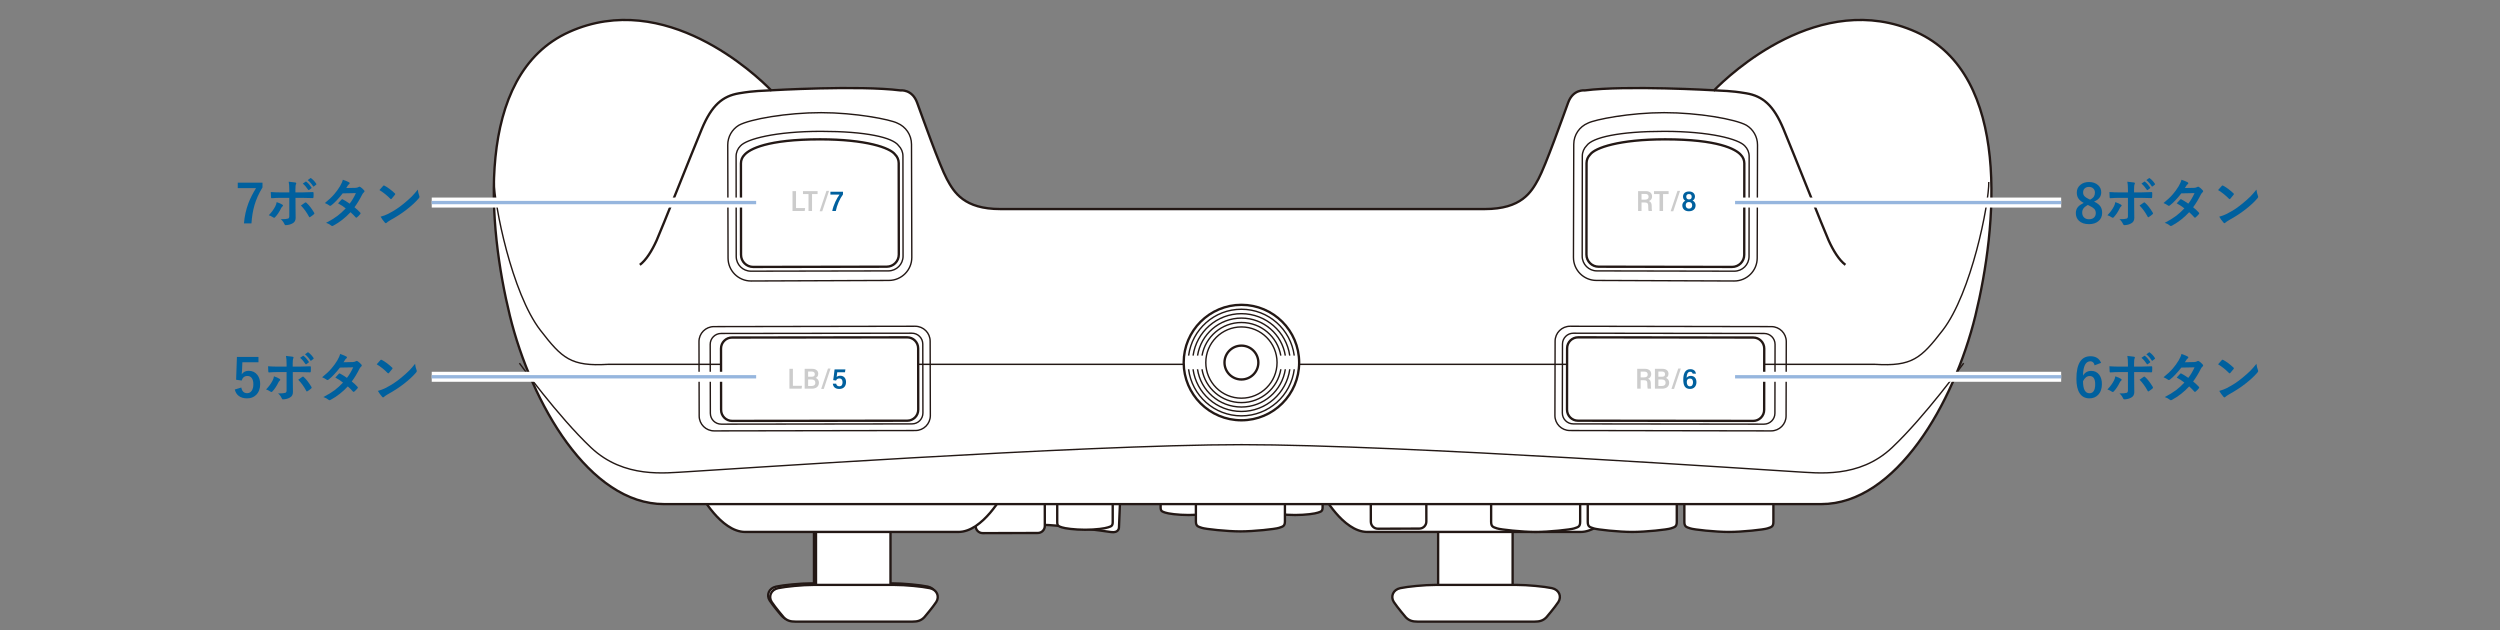 <?xml version="1.0" encoding="utf-8"?>
<!-- Generator: Adobe Illustrator 28.0.0, SVG Export Plug-In . SVG Version: 6.00 Build 0)  -->
<svg version="1.1" xmlns="http://www.w3.org/2000/svg" xmlns:xlink="http://www.w3.org/1999/xlink" x="0px" y="0px"
	 viewBox="0 0 750 189" enable-background="new 0 0 750 189" xml:space="preserve">
<rect x="0" y="0" width="750" height="189" fill="#808080" stroke="none"/>
<g id="レイヤー_2">
	<g>
		<g>
			<rect x="244.189" y="156.317" fill="#FFFFFF" stroke="#231815" stroke-width="0.709" width="22.348" height="21.242"/>
			<path fill="#FFFFFF" stroke="#231815" stroke-width="0.709" d="M238.08,186.027c-1.597,0-2.609-0.302-3.582-1.295
				c0,0-2.553-2.987-3.594-4.589c-1.041-1.602-0.283-3.689,1.934-4.161c2.217-0.472,7.238-0.974,10.614-0.974h12.126h0.006h12.126
				c3.376,0,8.397,0.502,10.614,0.974s2.975,2.559,1.934,4.161c-1.041,1.602-3.594,4.589-3.594,4.589
				c-0.973,0.992-1.985,1.295-3.582,1.295H238.08z"/>
		</g>
		<path fill="#FFFFFF" stroke="#231815" stroke-width="0.709" d="M336.076,148.894l-0.384,9.311c0,0,0.062,1.776-2.411,1.41
			c-2.473-0.366-14.559-2.043-21.108-2.207v-7.531"/>
		<path fill="#FFFFFF" stroke="#231815" stroke-width="0.709" d="M292.679,146.046c-0.002-1.167,0.943-2.115,2.11-2.117l16.52-0.04
			c1.167-0.001,2.115,0.943,2.117,2.11l0.017,11.78c0.002,1.167-0.943,2.115-2.11,2.117l-16.52,0.04
			c-1.167,0.001-2.115-0.943-2.117-2.11L292.679,146.046z"/>
		<path fill="#FFFFFF" stroke="#231815" stroke-width="0.709" d="M364.839,143.409v8.841c0,1.211-0.586,1.248-1.422,1.543
			c-0.836,0.295-3.598,0.713-6.878,0.713h0.089c-3.28,0-6.181-0.418-7.016-0.713c-0.836-0.295-1.422-0.332-1.422-1.543v-8.841"/>
		<path fill="#FFFFFF" stroke="#231815" stroke-width="0.709" d="M396.781,143.409v8.841c0,1.211-0.586,1.248-1.422,1.543
			c-0.836,0.295-3.598,0.713-6.878,0.713h0.089c-3.28,0-6.181-0.418-7.016-0.713c-0.836-0.295-1.422-0.332-1.422-1.543v-8.841"/>
		<path fill="#FFFFFF" stroke="#231815" stroke-width="0.709" d="M385.476,149.731v6.692c0,1.514-0.733,1.56-1.778,1.929
			c-1.045,0.369-7.532,1.07-11.632,1.07h0.111c-4.1,0-10.588-0.7-11.632-1.07s-1.778-0.415-1.778-1.929v-6.692"/>
		<g>
			<g>
				<rect x="431.439" y="156.779" fill="#FFFFFF" stroke="#231815" stroke-width="0.709" width="22.348" height="21.242"/>
				<path fill="#FFFFFF" stroke="#231815" stroke-width="0.709" d="M425.329,186.49c-1.597,0-2.609-0.302-3.582-1.295
					c0,0-2.553-2.987-3.594-4.589c-1.041-1.602-0.283-3.689,1.934-4.161c2.217-0.472,7.238-0.974,10.614-0.974h12.126h0.006h12.126
					c3.376,0,8.397,0.502,10.614,0.974c2.217,0.472,2.975,2.559,1.934,4.161c-1.041,1.602-3.594,4.589-3.594,4.589
					c-0.973,0.992-1.985,1.295-3.582,1.295H425.329z"/>
			</g>
			<path fill="#FFFFFF" stroke="#231815" stroke-width="0.709" stroke-miterlimit="10" d="M487.679,148.075
				c0,0-6.142,11.51-13.508,11.51H410.2c-7.366,0-13.508-11.51-13.508-11.51"/>
		</g>
		<path fill="#FFFFFF" stroke="#231815" stroke-width="0.709" d="M411.233,144.726c-0.002-1.167,0.943-2.115,2.11-2.117
			l12.427-0.04c1.167-0.001,2.115,0.943,2.117,2.11l0.017,11.78c0.002,1.167-0.943,2.115-2.11,2.117l-12.427,0.04
			c-1.167,0.001-2.115-0.943-2.117-2.11L411.233,144.726z"/>
		<path fill="#FFFFFF" stroke="#231815" stroke-width="0.709" d="M532.017,149.895v6.692c0,1.514-0.733,1.56-1.778,1.929
			c-1.045,0.369-7.532,1.07-11.632,1.07h0.111c-4.1,0-10.588-0.7-11.632-1.07c-1.045-0.369-1.778-0.415-1.778-1.929v-6.692"/>
		<path fill="#FFFFFF" stroke="#231815" stroke-width="0.709" d="M503.033,149.895v6.692c0,1.514-0.733,1.56-1.778,1.929
			c-1.045,0.369-7.532,1.07-11.632,1.07h0.111c-4.1,0-10.588-0.7-11.632-1.07s-1.778-0.415-1.778-1.929v-6.692"/>
		<path fill="#FFFFFF" stroke="#231815" stroke-width="0.709" d="M474.048,149.895v6.692c0,1.514-0.733,1.56-1.778,1.929
			c-1.045,0.369-7.532,1.07-11.632,1.07h0.111c-4.1,0-10.588-0.7-11.632-1.07c-1.045-0.369-1.778-0.415-1.778-1.929v-6.692"/>
		<path fill="#FFFFFF" stroke="#231815" stroke-width="0.709" d="M333.814,147.83v8.841c0,1.211-0.586,1.248-1.422,1.543
			c-0.836,0.295-3.598,0.713-6.878,0.713h0.089c-3.28,0-6.181-0.418-7.016-0.713c-0.836-0.295-1.422-0.332-1.422-1.543v-8.841"/>
		<g>
			<g>
				<rect x="244.8" y="156.779" fill="#FFFFFF" stroke="#231815" stroke-width="0.709" width="22.348" height="21.242"/>
				<path fill="#FFFFFF" stroke="#231815" stroke-width="0.709" d="M238.691,186.49c-1.597,0-2.609-0.302-3.582-1.295
					c0,0-2.553-2.987-3.594-4.589c-1.041-1.602-0.283-3.689,1.934-4.161c2.217-0.472,7.238-0.974,10.614-0.974h12.126h0.007h12.126
					c3.376,0,8.397,0.502,10.614,0.974c2.217,0.472,2.975,2.559,1.934,4.161c-1.041,1.602-3.594,4.589-3.594,4.589
					c-0.973,0.992-1.985,1.295-3.582,1.295H238.691z"/>
			</g>
			<path fill="#FFFFFF" stroke="#231815" stroke-width="0.709" stroke-miterlimit="10" d="M301.04,148.075
				c0,0-6.142,11.51-13.508,11.51h-63.97c-7.366,0-13.508-11.51-13.508-11.51"/>
		</g>
		<path fill="#FFFFFF" stroke="#231815" stroke-width="0.709" stroke-miterlimit="10" d="M546.356,151.232
			c22.423,0,39.809-30.177,46.263-56.534c6.454-26.357,10.994-72.194-17.821-85.12s-56.022,12.854-60.565,17.512
			c0,0-26.277-1.543-38.789,0.032c0,0-3.496-0.456-5.001,3.667s-6.753,18.899-8.918,22.917s-5.146,9.013-16.083,9.013H300.135
			c-10.937,0-13.917-4.995-16.083-9.013s-7.413-18.794-8.918-22.917s-5.001-3.667-5.001-3.667
			c-12.513-1.576-38.79-0.032-38.79-0.032c-4.544-4.657-31.75-30.437-60.565-17.512s-24.276,58.762-17.821,85.12
			c6.454,26.357,23.84,56.534,46.263,56.534H546.356z"/>
		<path fill="none" stroke="#231815" stroke-width="0.425" d="M148.291,54.592c-0.089,6.542,5.235,33.348,13.824,44.482
			c6.53,8.465,9.149,10.896,20.326,10.228h182.88"/>
		<path fill="none" stroke="#231815" stroke-width="0.425" d="M596.637,54.592c0.089,6.542-5.235,33.348-13.824,44.482
			c-6.53,8.465-9.149,10.896-20.326,10.228h-182.88"/>
		<path fill="none" stroke="#231815" stroke-width="0.709" stroke-miterlimit="10" d="M231.344,27.09
			c-2.584,0.199-4.638,0.056-9.619,0.896c-4.981,0.84-8.214,3.58-11.187,10.708s-12.125,30.268-13.554,33.429
			s-3.154,5.906-5.029,7.327"/>
		<path fill="#FFFFFF" stroke="#231815" stroke-width="0.709" d="M216.303,104.57c-0.003-1.824,1.473-3.305,3.297-3.308
			l52.54-0.063c1.824-0.002,3.305,1.473,3.307,3.297l0.026,18.407c0.003,1.824-1.473,3.305-3.297,3.308l-52.54,0.063
			c-1.824,0.002-3.305-1.473-3.307-3.297L216.303,104.57z"/>
		<path fill="none" stroke="#231815" stroke-width="0.709" d="M268.543,46.37c0.66,0.658,1.069,1.567,1.07,2.572l0.029,27.422
			c0.004,2.011-1.624,3.644-3.635,3.647l-40.054,0.069c-2.011,0.002-3.644-1.624-3.646-3.635l-0.029-27.422
			c-0.002-1.005,0.404-1.916,1.062-2.576c1.523-1.72,6.84-4.646,22.69-4.646C259.764,41.801,267.078,44.328,268.543,46.37z"/>
		<path fill="none" stroke="#231815" stroke-width="0.425" d="M269.583,43.696c0.8,0.798,1.296,1.9,1.298,3.12l0.035,30.029
			c0.005,2.438-1.97,4.419-4.408,4.423l-41.221,0.084c-2.438,0.003-4.419-1.97-4.422-4.408l-0.035-30.029
			c-0.002-1.219,0.49-2.324,1.288-3.124c1.847-2.085,10.524-4.385,24.239-4.385C259.789,39.405,267.807,41.22,269.583,43.696z"/>
		<path fill="none" stroke="#231815" stroke-width="0.425" d="M209.695,102.476c-0.003-2.476,2-4.487,4.476-4.492l60.382-0.107
			c2.476-0.005,4.488,1.998,4.492,4.476l0.058,22.311c0.004,2.478-1.999,4.488-4.476,4.492l-60.382,0.109
			c-2.478,0.003-4.488-1.999-4.491-4.476L209.695,102.476z"/>
		<path fill="none" stroke="#231815" stroke-width="0.425" d="M213.061,103.315c-0.002-1.805,1.458-3.271,3.263-3.275l57.235-0.078
			c1.805-0.004,3.272,1.457,3.275,3.263l0.042,20.667c0.003,1.806-1.458,3.272-3.263,3.275l-57.235,0.079
			c-1.806,0.002-3.272-1.458-3.274-3.263L213.061,103.315z"/>
		<path fill="none" stroke="#231815" stroke-width="0.425" d="M269.216,36.945c2.484,1.038,4.231,3.488,4.235,6.351l0.089,33.931
			c0.006,3.809-3.074,6.899-6.881,6.905l-41.339,0.167c-3.809,0.004-6.9-3.074-6.904-6.881l-0.091-33.933
			c-0.003-2.497,1.321-4.686,3.306-5.898c3.341-1.863,14.514-3.79,24.706-3.79C256.529,33.797,267.045,35.833,269.216,36.945z"/>
		<path fill="none" stroke="#231815" stroke-width="0.709" stroke-miterlimit="10" d="M514.233,27.09
			c2.584,0.199,4.638,0.056,9.619,0.896c4.981,0.84,8.214,3.58,11.187,10.708s12.125,30.268,13.554,33.429
			c1.429,3.161,3.154,5.906,5.029,7.327"/>
		<path fill="#FFFFFF" stroke="#231815" stroke-width="0.709" d="M529.274,104.57c0.003-1.824-1.473-3.305-3.297-3.308
			l-52.54-0.063c-1.824-0.002-3.305,1.473-3.307,3.297l-0.026,18.407c-0.003,1.824,1.473,3.305,3.297,3.308l52.54,0.063
			c1.824,0.002,3.305-1.473,3.307-3.297L529.274,104.57z"/>
		<path fill="none" stroke="#231815" stroke-width="0.709" d="M477.034,46.37c-0.66,0.658-1.069,1.567-1.07,2.572l-0.029,27.422
			c-0.004,2.011,1.624,3.644,3.635,3.647l40.054,0.069c2.011,0.002,3.644-1.624,3.646-3.635l0.029-27.422
			c0.002-1.005-0.404-1.916-1.062-2.576c-1.523-1.72-6.84-4.646-22.69-4.646C485.813,41.801,478.499,44.328,477.034,46.37z"/>
		<path fill="none" stroke="#231815" stroke-width="0.425" d="M475.993,43.696c-0.8,0.798-1.296,1.9-1.298,3.12l-0.035,30.029
			c-0.005,2.438,1.97,4.419,4.408,4.423l41.221,0.084c2.438,0.003,4.419-1.97,4.422-4.408l0.035-30.029
			c0.002-1.219-0.49-2.324-1.288-3.124c-1.847-2.085-10.524-4.385-24.239-4.385C485.788,39.405,477.77,41.22,475.993,43.696z"/>
		<path fill="none" stroke="#231815" stroke-width="0.425" d="M535.882,102.476c0.003-2.476-2-4.487-4.476-4.492l-60.382-0.107
			c-2.476-0.005-4.488,1.998-4.492,4.476l-0.058,22.311c-0.004,2.478,1.999,4.488,4.476,4.492l60.382,0.109
			c2.478,0.003,4.488-1.999,4.491-4.476L535.882,102.476z"/>
		<path fill="none" stroke="#231815" stroke-width="0.425" d="M532.516,103.315c0.002-1.805-1.458-3.271-3.263-3.275l-57.235-0.078
			c-1.805-0.004-3.272,1.457-3.275,3.263l-0.042,20.667c-0.003,1.806,1.458,3.272,3.263,3.275l57.235,0.079
			c1.806,0.002,3.272-1.458,3.274-3.263L532.516,103.315z"/>
		<path fill="none" stroke="#231815" stroke-width="0.425" d="M476.361,36.945c-2.484,1.038-4.231,3.488-4.235,6.351l-0.089,33.931
			c-0.006,3.809,3.074,6.899,6.881,6.905l41.339,0.167c3.809,0.004,6.9-3.074,6.904-6.881l0.091-33.933
			c0.003-2.497-1.321-4.686-3.306-5.898c-3.341-1.863-14.514-3.79-24.706-3.79C489.048,33.797,478.532,35.833,476.361,36.945z"/>
		<g>
			<circle fill="#FFFFFF" stroke="#231815" stroke-width="0.709" stroke-miterlimit="10" cx="372.427" cy="108.767" r="17.319"/>
			<circle fill="none" stroke="#231815" stroke-width="0.425" stroke-miterlimit="10" cx="372.427" cy="108.767" r="10.688"/>
			<circle fill="none" stroke="#231815" stroke-width="0.709" stroke-miterlimit="10" cx="372.427" cy="108.767" r="5.077"/>
			<g>
				<path fill="none" stroke="#231815" stroke-width="0.425" stroke-miterlimit="10" d="M357.926,106.68
					c1.016-7.109,7.112-12.579,14.501-12.579c7.39,0,13.486,5.471,14.501,12.579"/>
				<path fill="none" stroke="#231815" stroke-width="0.425" stroke-miterlimit="10" d="M388.269,106.68
					c-1.025-7.844-7.718-13.906-15.841-13.906c-8.124,0-14.817,6.062-15.842,13.906"/>
				<path fill="none" stroke="#231815" stroke-width="0.425" stroke-miterlimit="10" d="M356.574,110.778
					c0.991,7.881,7.703,13.982,15.853,13.982c8.15,0,14.862-6.101,15.853-13.982"/>
				<path fill="none" stroke="#231815" stroke-width="0.425" stroke-miterlimit="10" d="M386.94,110.778
					c-0.983,7.146-7.097,12.656-14.513,12.656c-7.416,0-13.53-5.51-14.513-12.656"/>
				<path fill="none" stroke="#231815" stroke-width="0.425" stroke-miterlimit="10" d="M359.266,106.68
					c1.004-6.374,6.505-11.253,13.161-11.253c6.656,0,12.157,4.88,13.161,11.253"/>
				<path fill="none" stroke="#231815" stroke-width="0.425" stroke-miterlimit="10" d="M385.6,110.778
					c-0.972,6.411-6.491,11.329-13.173,11.329c-6.682,0-12.201-4.918-13.173-11.329"/>
				<path fill="none" stroke="#231815" stroke-width="0.425" stroke-miterlimit="10" d="M384.26,110.778
					c-0.959,5.676-5.884,10.003-11.833,10.003c-5.948,0-10.874-4.327-11.833-10.003"/>
				<path fill="none" stroke="#231815" stroke-width="0.425" stroke-miterlimit="10" d="M360.606,106.68
					c0.99-5.638,5.899-9.927,11.821-9.927c5.922,0,10.831,4.289,11.821,9.927"/>
			</g>
		</g>
		<path fill="none" stroke="#231815" stroke-width="0.425" d="M589.106,108.947c0,0-11.572,15.986-21.503,25.347
			c-9.931,9.361-22.434,7.55-28.681,7.24s-118.652-8.135-166.527-8.135h0.136c-47.875,0-160.28,7.824-166.527,8.135
			c-6.246,0.311-18.75,2.122-28.681-7.24c-9.931-9.361-21.503-25.347-21.503-25.347"/>
		<g>
			<path fill="#CCCCCC" d="M492.197,114.057v2.548h-1.036v-5.961h2.319c1.101,0,1.882,0.546,1.882,1.586
				c0,0.829-0.457,1.217-0.945,1.394c0.602,0.218,0.833,0.694,0.833,1.458v0.139c0,0.536,0.024,1.044,0.081,1.384h-1.02
				c-0.084-0.246-0.108-0.699-0.108-1.395v-0.144c0-0.738-0.268-1.009-1.116-1.009H492.197z M492.197,113.213h0.973
				c0.646,0,1.142-0.178,1.142-0.898c0-0.581-0.409-0.827-0.972-0.827h-1.143V113.213z"/>
			<path fill="#CCCCCC" d="M496.478,110.644h2.236c1.227,0,1.837,0.642,1.837,1.5c0,0.764-0.437,1.089-0.77,1.217
				c0.43,0.171,0.97,0.587,0.97,1.454c0,1.146-0.852,1.789-2.09,1.789h-2.183V110.644z M498.518,113.027
				c0.702,0,1.006-0.248,1.006-0.783c0-0.511-0.343-0.789-0.945-0.789h-1.066v1.572H498.518z M497.512,115.8h1.07
				c0.62,0,1.097-0.297,1.097-0.979c0-0.627-0.38-0.983-1.182-0.983h-0.984V115.8z"/>
			<path fill="#CCCCCC" d="M501.423,116.689l2.048-6.126h0.783l-2.041,6.126H501.423z"/>
			<path fill="#00609E" d="M507.806,112.106c-0.091-0.327-0.291-0.575-0.778-0.575c-0.846,0-1.028,1.027-1.04,1.819
				c0.223-0.316,0.618-0.588,1.272-0.588c0.902,0,1.674,0.612,1.674,1.872c0,1.138-0.654,2.051-1.928,2.051
				c-1.572,0-2.027-1.157-2.027-2.806c0-1.62,0.481-3.131,2.11-3.131c1.12,0,1.601,0.648,1.711,1.358H507.806z M507.907,114.683
				c0-0.7-0.316-1.124-0.919-1.124c-0.656,0-0.954,0.404-0.954,1.029c0,0.684,0.23,1.312,0.953,1.312
				C507.569,115.9,507.907,115.47,507.907,114.683z"/>
		</g>
		<g>
			<path fill="#CCCCCC" d="M492.457,60.746v2.547h-1.036v-5.959h2.318c1.1,0,1.882,0.546,1.882,1.586
				c0,0.829-0.457,1.217-0.944,1.393c0.602,0.218,0.833,0.694,0.833,1.457v0.139c0,0.536,0.024,1.043,0.081,1.383h-1.02
				c-0.084-0.246-0.108-0.699-0.108-1.394v-0.144c0-0.738-0.268-1.009-1.116-1.009H492.457z M492.457,59.902h0.972
				c0.646,0,1.142-0.178,1.142-0.898c0-0.581-0.409-0.827-0.971-0.827h-1.143V59.902z"/>
			<path fill="#CCCCCC" d="M497.86,58.213h-1.659v-0.879h4.381v0.879h-1.662v5.079h-1.06V58.213z"/>
			<path fill="#CCCCCC" d="M501.193,63.377l2.047-6.123h0.782l-2.041,6.123H501.193z"/>
			<path fill="#00609E" d="M504.696,61.626c0-0.808,0.524-1.23,0.911-1.4c-0.428-0.22-0.703-0.662-0.703-1.223
				c0-0.926,0.651-1.565,1.818-1.565c1.051,0,1.765,0.594,1.765,1.529c0,0.638-0.327,1.026-0.728,1.211
				c0.435,0.16,0.915,0.636,0.915,1.414c0,1.118-0.74,1.787-2.04,1.787C505.368,63.379,504.696,62.591,504.696,61.626z
				 M507.65,61.594c0-0.632-0.366-0.987-0.972-0.987c-0.692,0-0.965,0.443-0.965,0.985c0,0.562,0.337,1.004,0.987,1.004
				C507.327,62.596,507.65,62.188,507.65,61.594z M505.875,59.012c0,0.484,0.268,0.822,0.823,0.822c0.523,0,0.815-0.287,0.815-0.792
				c0-0.51-0.291-0.833-0.82-0.833C506.146,58.209,505.875,58.534,505.875,59.012z"/>
		</g>
		<g>
			<path fill="#CCCCCC" d="M236.82,110.644h1.052v5.09h2.733l-0.123,0.871h-3.661V110.644z"/>
			<path fill="#CCCCCC" d="M241.401,110.644h2.236c1.227,0,1.836,0.642,1.836,1.5c0,0.763-0.437,1.089-0.769,1.217
				c0.429,0.17,0.97,0.587,0.97,1.454c0,1.145-0.852,1.789-2.09,1.789h-2.183V110.644z M243.44,113.027
				c0.702,0,1.006-0.248,1.006-0.783c0-0.511-0.343-0.789-0.945-0.789h-1.067v1.572H243.44z M242.434,115.8h1.069
				c0.62,0,1.097-0.297,1.097-0.979c0-0.627-0.38-0.983-1.182-0.983h-0.984V115.8z"/>
			<path fill="#CCCCCC" d="M246.346,116.689l2.048-6.126h0.782l-2.042,6.126H246.346z"/>
			<path fill="#00609E" d="M253.495,111.682h-2.325c-0.04,0.396-0.129,1.119-0.174,1.414c0.201-0.203,0.533-0.375,1.086-0.375
				c1.13,0,1.727,0.819,1.727,1.886c0,1.185-0.642,2.083-2.04,2.083c-1.08,0-1.822-0.532-1.924-1.597h1
				c0.097,0.475,0.366,0.795,0.945,0.795c0.718,0,0.975-0.493,0.975-1.211c0-0.664-0.289-1.142-0.966-1.142
				c-0.549,0-0.828,0.257-0.979,0.638l-0.863-0.142c0.125-0.689,0.335-2.434,0.409-3.201h3.252L253.495,111.682z"/>
		</g>
		<g>
			<path fill="#CCCCCC" d="M237.752,57.334h1.052v5.09h2.733l-0.123,0.871h-3.661V57.334z"/>
			<path fill="#CCCCCC" d="M242.554,58.214h-1.66v-0.88h4.382v0.88h-1.662v5.081h-1.06V58.214z"/>
			<path fill="#CCCCCC" d="M245.89,63.379l2.048-6.126h0.782l-2.042,6.126H245.89z"/>
			<path fill="#00609E" d="M252.895,57.52v0.806c-0.999,1.353-1.804,3.245-2.156,4.969h-1.065c0.377-1.908,1.384-3.855,2.191-4.923
				h-2.742V57.52H252.895z"/>
		</g>
	</g>
</g>
<g id="レイヤー_1">
	<g>
		<path fill="#00609E" d="M78.749,54.808v1.422c-1.083,1.75-1.888,3.537-2.414,5.359c-0.464,1.609-0.763,3.419-0.898,5.43h-2.25
			c0.177-2.151,0.622-4.169,1.336-6.055c0.552-1.448,1.315-2.956,2.289-4.523h-5.484v-1.633H78.749z"/>
		<path fill="#00609E" d="M82.999,60.636c0.682,0.214,1.237,0.458,1.664,0.734c0.161,0.109,0.242,0.211,0.242,0.305
			c0,0.083-0.06,0.169-0.18,0.258c-0.141,0.115-0.273,0.294-0.398,0.539c-0.526,1.083-1.117,1.974-1.773,2.672
			c-0.115,0.13-0.222,0.195-0.32,0.195c-0.062,0-0.144-0.031-0.242-0.094c-0.547-0.359-1-0.583-1.359-0.672
			c0.833-0.864,1.479-1.745,1.938-2.641C82.783,61.548,82.926,61.116,82.999,60.636z M86.788,57.722v-0.75
			c0-1.057-0.06-1.877-0.18-2.461c0.911,0.078,1.573,0.156,1.984,0.234c0.192,0.037,0.289,0.117,0.289,0.242
			c0,0.083-0.031,0.18-0.094,0.289c-0.109,0.203-0.164,0.737-0.164,1.602v0.844h1.969c0.609,0,1.698-0.034,3.266-0.102
			c0.016,0,0.026,0,0.031,0c0.12,0,0.18,0.086,0.18,0.258c0.005,0.193,0.008,0.365,0.008,0.516c0,0.266-0.008,0.511-0.023,0.734
			c-0.021,0.214-0.097,0.315-0.227,0.305c-1.662-0.052-2.761-0.078-3.297-0.078h-1.883l0.016,3.234l0.031,2.781
			c0,0.776-0.315,1.326-0.945,1.648c-0.594,0.333-1.276,0.51-2.047,0.531c-0.167,0-0.294-0.112-0.383-0.336
			c-0.245-0.562-0.604-1.044-1.078-1.445c1.067,0,1.794-0.062,2.18-0.188c0.245-0.109,0.367-0.344,0.367-0.703v-5.523h-2.516
			c-0.969,0-1.891,0.037-2.766,0.109c-0.141,0-0.211-0.106-0.211-0.32c-0.042-0.766-0.062-1.276-0.062-1.531
			c0.948,0.073,1.95,0.109,3.008,0.109H86.788z M90.28,61.66c0.151-0.109,0.375-0.268,0.672-0.477
			c0.245-0.172,0.427-0.302,0.547-0.391c0.062-0.052,0.13-0.078,0.203-0.078c0.083,0,0.164,0.047,0.242,0.141
			c0.713,0.615,1.477,1.594,2.289,2.938c0.052,0.078,0.078,0.156,0.078,0.234c0,0.099-0.052,0.185-0.156,0.258
			c-0.24,0.224-0.599,0.492-1.078,0.805c-0.104,0.062-0.167,0.094-0.188,0.094c-0.058,0-0.117-0.052-0.18-0.156
			C92.012,63.72,91.202,62.597,90.28,61.66z M90.843,55.082l0.844-0.586c0.031-0.026,0.062-0.039,0.094-0.039
			c0.042,0,0.091,0.023,0.148,0.07c0.542,0.422,1.047,0.992,1.516,1.711c0.031,0.042,0.047,0.081,0.047,0.117
			c0,0.047-0.031,0.094-0.094,0.141l-0.672,0.492c-0.047,0.037-0.089,0.055-0.125,0.055c-0.047,0-0.097-0.034-0.148-0.102
			C91.957,56.181,91.421,55.561,90.843,55.082z M92.312,54.027l0.797-0.578c0.042-0.026,0.078-0.039,0.109-0.039
			s0.075,0.023,0.133,0.07c0.62,0.469,1.127,1.019,1.523,1.648c0.031,0.052,0.047,0.097,0.047,0.133
			c0,0.058-0.031,0.109-0.094,0.156l-0.641,0.5c-0.047,0.031-0.091,0.047-0.133,0.047c-0.052,0-0.099-0.034-0.141-0.102
			C93.465,55.149,92.931,54.538,92.312,54.027z"/>
		<path fill="#00609E" d="M106.343,62.175c0.698,0.562,1.273,1.099,1.727,1.609c0.062,0.068,0.094,0.144,0.094,0.227
			c0,0.073-0.031,0.144-0.094,0.211c-0.328,0.396-0.659,0.732-0.992,1.008c-0.073,0.052-0.138,0.078-0.195,0.078
			c-0.052,0-0.109-0.031-0.172-0.094c-0.438-0.51-0.956-1.028-1.555-1.555c-1.526,1.646-3.227,2.979-5.102,4
			c-0.172,0.094-0.305,0.141-0.398,0.141s-0.195-0.047-0.305-0.141c-0.422-0.344-0.93-0.615-1.523-0.812
			c1.333-0.682,2.461-1.37,3.383-2.062c0.833-0.63,1.669-1.388,2.508-2.273c-0.677-0.552-1.445-1.055-2.305-1.508
			c0.641-0.698,0.992-1.078,1.055-1.141c0.073-0.073,0.143-0.109,0.211-0.109c0.021,0,0.073,0.021,0.156,0.062
			c0.458,0.219,1.146,0.646,2.062,1.281c0.708-0.911,1.333-1.966,1.875-3.164l-3.969,0.078c-1.276,1.63-2.417,2.831-3.422,3.602
			c-0.136,0.094-0.242,0.141-0.32,0.141c-0.099,0-0.185-0.036-0.258-0.109c-0.375-0.271-0.823-0.516-1.344-0.734
			c1.13-0.896,2.075-1.789,2.836-2.68c0.588-0.677,1.153-1.458,1.695-2.344c0.458-0.781,0.745-1.438,0.859-1.969
			c0.969,0.339,1.594,0.599,1.875,0.781c0.114,0.058,0.172,0.144,0.172,0.258c0,0.12-0.065,0.227-0.195,0.32
			c-0.12,0.078-0.229,0.19-0.328,0.336c-0.125,0.219-0.292,0.484-0.5,0.797l2.82-0.062c0.344-0.01,0.635-0.091,0.875-0.242
			c0.109-0.073,0.2-0.109,0.273-0.109c0.073,0,0.169,0.042,0.289,0.125c0.338,0.203,0.703,0.529,1.094,0.977
			c0.083,0.089,0.125,0.185,0.125,0.289c0,0.099-0.06,0.201-0.18,0.305c-0.203,0.183-0.362,0.386-0.477,0.609
			C107.908,59.853,107.124,61.144,106.343,62.175z"/>
		<path fill="#00609E" d="M113.827,57.019c0.266-0.323,0.638-0.739,1.117-1.25c0.067-0.083,0.143-0.125,0.227-0.125
			c0.047,0,0.117,0.026,0.211,0.078c0.995,0.531,2.013,1.289,3.055,2.273c0.094,0.094,0.141,0.169,0.141,0.227
			c0,0.058-0.031,0.125-0.094,0.203c-0.349,0.464-0.68,0.865-0.992,1.203c-0.089,0.083-0.154,0.125-0.195,0.125
			c-0.052,0-0.12-0.042-0.203-0.125C116.119,58.624,115.03,57.753,113.827,57.019z M114.179,65.003
			c0.854-0.234,1.575-0.5,2.164-0.797c1.031-0.536,1.888-1.028,2.57-1.477c0.599-0.391,1.276-0.891,2.031-1.5
			c1.073-0.87,1.924-1.62,2.555-2.25c0.599-0.604,1.211-1.305,1.836-2.102c0.083,0.703,0.231,1.326,0.445,1.867
			c0.052,0.125,0.078,0.227,0.078,0.305c0,0.12-0.086,0.281-0.258,0.484c-0.933,1.089-2.159,2.219-3.68,3.391
			c-1.323,1.037-2.933,2.081-4.828,3.133c-0.562,0.339-0.919,0.586-1.07,0.742c-0.109,0.104-0.206,0.156-0.289,0.156
			c-0.083,0-0.175-0.057-0.273-0.172C114.965,66.228,114.538,65.634,114.179,65.003z"/>
	</g>
	<g>
		<path fill="#00609E" d="M77.538,107.074v1.602H72.71l-0.102,2.461c-0.016,0.443-0.047,0.828-0.094,1.156
			c0.474-0.703,1.172-1.055,2.094-1.055c1.088,0,1.956,0.412,2.602,1.234c0.562,0.729,0.844,1.651,0.844,2.766
			c0,1.37-0.409,2.453-1.227,3.25c-0.708,0.683-1.602,1.023-2.68,1.023c-1.047,0-1.894-0.25-2.539-0.75
			c-0.583-0.448-0.974-1.083-1.172-1.906l1.953-0.594c0.213,1.13,0.794,1.695,1.742,1.695c0.62,0,1.096-0.268,1.43-0.805
			c0.297-0.469,0.445-1.096,0.445-1.883c0-0.844-0.177-1.481-0.531-1.914c-0.308-0.375-0.724-0.562-1.25-0.562
			c-0.87,0-1.445,0.458-1.727,1.375l-1.664-0.242l0.242-6.852H77.538z"/>
		<path fill="#00609E" d="M82.187,112.902c0.682,0.214,1.237,0.458,1.664,0.734c0.161,0.109,0.242,0.211,0.242,0.305
			c0,0.083-0.06,0.169-0.18,0.258c-0.141,0.115-0.273,0.294-0.398,0.539c-0.526,1.083-1.117,1.974-1.773,2.672
			c-0.115,0.13-0.222,0.195-0.32,0.195c-0.062,0-0.144-0.031-0.242-0.094c-0.547-0.359-1-0.583-1.359-0.672
			c0.833-0.864,1.479-1.745,1.938-2.641C81.97,113.813,82.113,113.381,82.187,112.902z M85.976,109.988v-0.75
			c0-1.057-0.06-1.877-0.18-2.461c0.911,0.078,1.573,0.156,1.984,0.234c0.192,0.037,0.289,0.117,0.289,0.242
			c0,0.083-0.031,0.18-0.094,0.289c-0.109,0.203-0.164,0.737-0.164,1.602v0.844h1.969c0.609,0,1.698-0.034,3.266-0.102
			c0.016,0,0.026,0,0.031,0c0.12,0,0.18,0.086,0.18,0.258c0.005,0.193,0.008,0.365,0.008,0.516c0,0.266-0.008,0.511-0.023,0.734
			c-0.021,0.214-0.097,0.315-0.227,0.305c-1.662-0.052-2.761-0.078-3.297-0.078h-1.883l0.016,3.234l0.031,2.781
			c0,0.776-0.315,1.326-0.945,1.648c-0.594,0.333-1.276,0.51-2.047,0.531c-0.167,0-0.294-0.112-0.383-0.336
			c-0.245-0.562-0.604-1.044-1.078-1.445c1.067,0,1.794-0.062,2.18-0.188c0.245-0.109,0.367-0.344,0.367-0.703v-5.523H83.46
			c-0.969,0-1.891,0.037-2.766,0.109c-0.141,0-0.211-0.106-0.211-0.32c-0.042-0.766-0.062-1.276-0.062-1.531
			c0.948,0.073,1.95,0.109,3.008,0.109H85.976z M89.468,113.925c0.151-0.109,0.375-0.268,0.672-0.477
			c0.245-0.172,0.427-0.302,0.547-0.391c0.062-0.052,0.13-0.078,0.203-0.078c0.083,0,0.164,0.047,0.242,0.141
			c0.713,0.615,1.477,1.594,2.289,2.938c0.052,0.078,0.078,0.156,0.078,0.234c0,0.099-0.052,0.185-0.156,0.258
			c-0.24,0.224-0.599,0.492-1.078,0.805c-0.104,0.062-0.167,0.094-0.188,0.094c-0.058,0-0.117-0.052-0.18-0.156
			C91.199,115.985,90.39,114.863,89.468,113.925z M90.03,107.347l0.844-0.586c0.031-0.026,0.062-0.039,0.094-0.039
			c0.042,0,0.091,0.023,0.148,0.07c0.542,0.422,1.047,0.992,1.516,1.711c0.031,0.042,0.047,0.081,0.047,0.117
			c0,0.047-0.031,0.094-0.094,0.141l-0.672,0.492c-0.047,0.037-0.089,0.055-0.125,0.055c-0.047,0-0.097-0.034-0.148-0.102
			C91.145,108.446,90.608,107.827,90.03,107.347z M91.499,106.292l0.797-0.578c0.042-0.026,0.078-0.039,0.109-0.039
			s0.075,0.023,0.133,0.07c0.62,0.469,1.127,1.019,1.523,1.648c0.031,0.052,0.047,0.097,0.047,0.133
			c0,0.058-0.031,0.109-0.094,0.156l-0.641,0.5c-0.047,0.031-0.091,0.047-0.133,0.047c-0.052,0-0.099-0.034-0.141-0.102
			C92.652,107.415,92.119,106.803,91.499,106.292z"/>
		<path fill="#00609E" d="M105.53,114.441c0.698,0.562,1.273,1.099,1.727,1.609c0.062,0.068,0.094,0.144,0.094,0.227
			c0,0.073-0.031,0.144-0.094,0.211c-0.328,0.396-0.659,0.732-0.992,1.008c-0.073,0.052-0.138,0.078-0.195,0.078
			c-0.052,0-0.109-0.031-0.172-0.094c-0.438-0.51-0.956-1.028-1.555-1.555c-1.526,1.646-3.227,2.979-5.102,4
			c-0.172,0.094-0.305,0.141-0.398,0.141s-0.195-0.047-0.305-0.141c-0.422-0.344-0.93-0.615-1.523-0.812
			c1.333-0.682,2.461-1.37,3.383-2.062c0.833-0.63,1.669-1.388,2.508-2.273c-0.677-0.552-1.445-1.055-2.305-1.508
			c0.641-0.698,0.992-1.078,1.055-1.141c0.073-0.073,0.143-0.109,0.211-0.109c0.021,0,0.073,0.021,0.156,0.062
			c0.458,0.219,1.146,0.646,2.062,1.281c0.708-0.911,1.333-1.966,1.875-3.164l-3.969,0.078c-1.276,1.63-2.417,2.831-3.422,3.602
			c-0.136,0.094-0.242,0.141-0.32,0.141c-0.099,0-0.185-0.036-0.258-0.109c-0.375-0.271-0.823-0.516-1.344-0.734
			c1.13-0.896,2.075-1.789,2.836-2.68c0.588-0.677,1.153-1.458,1.695-2.344c0.458-0.781,0.745-1.438,0.859-1.969
			c0.969,0.339,1.594,0.599,1.875,0.781c0.114,0.058,0.172,0.144,0.172,0.258c0,0.12-0.065,0.227-0.195,0.32
			c-0.12,0.078-0.229,0.19-0.328,0.336c-0.125,0.219-0.292,0.484-0.5,0.797l2.82-0.062c0.344-0.01,0.635-0.091,0.875-0.242
			c0.109-0.073,0.2-0.109,0.273-0.109c0.073,0,0.169,0.042,0.289,0.125c0.338,0.203,0.703,0.529,1.094,0.977
			c0.083,0.089,0.125,0.185,0.125,0.289c0,0.099-0.06,0.201-0.18,0.305c-0.203,0.183-0.362,0.386-0.477,0.609
			C107.095,112.118,106.312,113.41,105.53,114.441z"/>
		<path fill="#00609E" d="M113.015,109.285c0.266-0.323,0.638-0.739,1.117-1.25c0.067-0.083,0.143-0.125,0.227-0.125
			c0.047,0,0.117,0.026,0.211,0.078c0.995,0.531,2.013,1.289,3.055,2.273c0.094,0.094,0.141,0.169,0.141,0.227
			c0,0.058-0.031,0.125-0.094,0.203c-0.349,0.464-0.68,0.865-0.992,1.203c-0.089,0.083-0.154,0.125-0.195,0.125
			c-0.052,0-0.12-0.042-0.203-0.125C115.306,110.889,114.218,110.019,113.015,109.285z M113.366,117.269
			c0.854-0.234,1.575-0.5,2.164-0.797c1.031-0.536,1.888-1.028,2.57-1.477c0.599-0.391,1.276-0.891,2.031-1.5
			c1.073-0.87,1.924-1.62,2.555-2.25c0.599-0.604,1.211-1.305,1.836-2.102c0.083,0.703,0.231,1.326,0.445,1.867
			c0.052,0.125,0.078,0.227,0.078,0.305c0,0.12-0.086,0.281-0.258,0.484c-0.933,1.089-2.159,2.219-3.68,3.391
			c-1.323,1.037-2.933,2.081-4.828,3.133c-0.562,0.339-0.919,0.586-1.07,0.742c-0.109,0.104-0.206,0.156-0.289,0.156
			c-0.083,0-0.175-0.057-0.273-0.172C114.152,118.493,113.726,117.899,113.366,117.269z"/>
	</g>
	<g>
		<path fill="#00609E" d="M628.22,60.472c0.932,0.443,1.58,0.948,1.945,1.516c0.317,0.495,0.477,1.117,0.477,1.867
			c0,1.089-0.406,1.945-1.219,2.57c-0.703,0.547-1.609,0.82-2.719,0.82c-1.297,0-2.303-0.336-3.016-1.008
			c-0.625-0.588-0.938-1.362-0.938-2.32c0-0.734,0.216-1.349,0.648-1.844c0.364-0.417,0.938-0.817,1.719-1.203
			c-0.787-0.406-1.344-0.888-1.672-1.445c-0.271-0.463-0.406-1.021-0.406-1.672c0-0.958,0.377-1.739,1.133-2.344
			c0.672-0.536,1.51-0.805,2.516-0.805c1.156,0,2.08,0.326,2.773,0.977c0.604,0.562,0.906,1.266,0.906,2.109
			C630.368,58.957,629.651,59.884,628.22,60.472z M626.337,61.48c-0.62,0.344-1.061,0.703-1.32,1.078
			c-0.24,0.349-0.359,0.761-0.359,1.234c0,0.636,0.205,1.136,0.617,1.5c0.364,0.323,0.836,0.484,1.414,0.484
			c0.677,0,1.197-0.188,1.562-0.562c0.322-0.328,0.484-0.76,0.484-1.297c0-0.51-0.159-0.935-0.477-1.273
			c-0.287-0.297-0.773-0.609-1.461-0.938L626.337,61.48z M627.04,59.894c0.557-0.292,0.945-0.62,1.164-0.984
			c0.182-0.307,0.273-0.688,0.273-1.141c0-0.547-0.193-0.979-0.578-1.297c-0.323-0.266-0.727-0.398-1.211-0.398
			c-0.562,0-1.006,0.167-1.328,0.5c-0.287,0.297-0.43,0.685-0.43,1.164c0,0.453,0.138,0.828,0.414,1.125
			c0.25,0.276,0.666,0.552,1.25,0.828L627.04,59.894z"/>
		<path fill="#00609E" d="M634.595,60.636c0.682,0.214,1.236,0.458,1.664,0.734c0.161,0.109,0.242,0.211,0.242,0.305
			c0,0.083-0.061,0.169-0.18,0.258c-0.141,0.115-0.273,0.294-0.398,0.539c-0.526,1.083-1.117,1.974-1.773,2.672
			c-0.115,0.13-0.222,0.195-0.32,0.195c-0.062,0-0.144-0.031-0.242-0.094c-0.547-0.359-1-0.583-1.359-0.672
			c0.833-0.864,1.479-1.745,1.938-2.641C634.378,61.548,634.521,61.116,634.595,60.636z M638.384,57.722v-0.75
			c0-1.057-0.061-1.877-0.18-2.461c0.911,0.078,1.572,0.156,1.984,0.234c0.192,0.037,0.289,0.117,0.289,0.242
			c0,0.083-0.031,0.18-0.094,0.289c-0.109,0.203-0.164,0.737-0.164,1.602v0.844h1.969c0.609,0,1.697-0.034,3.266-0.102
			c0.016,0,0.025,0,0.031,0c0.119,0,0.18,0.086,0.18,0.258c0.005,0.193,0.008,0.365,0.008,0.516c0,0.266-0.008,0.511-0.023,0.734
			c-0.021,0.214-0.097,0.315-0.227,0.305c-1.662-0.052-2.761-0.078-3.297-0.078h-1.883l0.016,3.234l0.031,2.781
			c0,0.776-0.315,1.326-0.945,1.648c-0.594,0.333-1.276,0.51-2.047,0.531c-0.167,0-0.295-0.112-0.383-0.336
			c-0.245-0.562-0.604-1.044-1.078-1.445c1.067,0,1.794-0.062,2.18-0.188c0.244-0.109,0.367-0.344,0.367-0.703v-5.523h-2.516
			c-0.969,0-1.891,0.037-2.766,0.109c-0.141,0-0.211-0.106-0.211-0.32c-0.042-0.766-0.062-1.276-0.062-1.531
			c0.947,0.073,1.95,0.109,3.008,0.109H638.384z M641.876,61.66c0.15-0.109,0.375-0.268,0.672-0.477
			c0.244-0.172,0.427-0.302,0.547-0.391c0.062-0.052,0.13-0.078,0.203-0.078c0.083,0,0.164,0.047,0.242,0.141
			c0.713,0.615,1.477,1.594,2.289,2.938c0.052,0.078,0.078,0.156,0.078,0.234c0,0.099-0.053,0.185-0.156,0.258
			c-0.24,0.224-0.6,0.492-1.078,0.805c-0.104,0.062-0.167,0.094-0.188,0.094c-0.058,0-0.117-0.052-0.18-0.156
			C643.607,63.72,642.798,62.597,641.876,61.66z M642.438,55.082l0.844-0.586c0.031-0.026,0.062-0.039,0.094-0.039
			c0.041,0,0.091,0.023,0.148,0.07c0.541,0.422,1.047,0.992,1.516,1.711c0.031,0.042,0.047,0.081,0.047,0.117
			c0,0.047-0.031,0.094-0.094,0.141l-0.672,0.492c-0.047,0.037-0.089,0.055-0.125,0.055c-0.047,0-0.097-0.034-0.148-0.102
			C643.553,56.181,643.017,55.561,642.438,55.082z M643.907,54.027l0.797-0.578c0.041-0.026,0.078-0.039,0.109-0.039
			s0.075,0.023,0.133,0.07c0.619,0.469,1.127,1.019,1.523,1.648c0.031,0.052,0.047,0.097,0.047,0.133
			c0,0.058-0.031,0.109-0.094,0.156l-0.641,0.5c-0.047,0.031-0.092,0.047-0.133,0.047c-0.053,0-0.1-0.034-0.141-0.102
			C645.061,55.149,644.526,54.538,643.907,54.027z"/>
		<path fill="#00609E" d="M657.938,62.175c0.697,0.562,1.273,1.099,1.727,1.609c0.062,0.068,0.094,0.144,0.094,0.227
			c0,0.073-0.031,0.144-0.094,0.211c-0.328,0.396-0.659,0.732-0.992,1.008c-0.073,0.052-0.139,0.078-0.195,0.078
			c-0.053,0-0.109-0.031-0.172-0.094c-0.438-0.51-0.956-1.028-1.555-1.555c-1.526,1.646-3.227,2.979-5.102,4
			c-0.172,0.094-0.305,0.141-0.398,0.141s-0.195-0.047-0.305-0.141c-0.422-0.344-0.93-0.615-1.523-0.812
			c1.333-0.682,2.461-1.37,3.383-2.062c0.833-0.63,1.669-1.388,2.508-2.273c-0.678-0.552-1.445-1.055-2.305-1.508
			c0.641-0.698,0.992-1.078,1.055-1.141c0.072-0.073,0.143-0.109,0.211-0.109c0.021,0,0.072,0.021,0.156,0.062
			c0.458,0.219,1.146,0.646,2.062,1.281c0.708-0.911,1.333-1.966,1.875-3.164l-3.969,0.078c-1.276,1.63-2.417,2.831-3.422,3.602
			c-0.136,0.094-0.242,0.141-0.32,0.141c-0.1,0-0.186-0.036-0.258-0.109c-0.375-0.271-0.823-0.516-1.344-0.734
			c1.13-0.896,2.075-1.789,2.836-2.68c0.588-0.677,1.153-1.458,1.695-2.344c0.458-0.781,0.744-1.438,0.859-1.969
			c0.969,0.339,1.594,0.599,1.875,0.781c0.114,0.058,0.172,0.144,0.172,0.258c0,0.12-0.065,0.227-0.195,0.32
			c-0.12,0.078-0.229,0.19-0.328,0.336c-0.125,0.219-0.292,0.484-0.5,0.797l2.82-0.062c0.344-0.01,0.635-0.091,0.875-0.242
			c0.109-0.073,0.2-0.109,0.273-0.109c0.072,0,0.169,0.042,0.289,0.125c0.338,0.203,0.703,0.529,1.094,0.977
			c0.083,0.089,0.125,0.185,0.125,0.289c0,0.099-0.061,0.201-0.18,0.305c-0.203,0.183-0.362,0.386-0.477,0.609
			C659.503,59.853,658.72,61.144,657.938,62.175z"/>
		<path fill="#00609E" d="M665.423,57.019c0.266-0.323,0.638-0.739,1.117-1.25c0.067-0.083,0.143-0.125,0.227-0.125
			c0.047,0,0.117,0.026,0.211,0.078c0.994,0.531,2.013,1.289,3.055,2.273c0.094,0.094,0.141,0.169,0.141,0.227
			c0,0.058-0.031,0.125-0.094,0.203c-0.35,0.464-0.68,0.865-0.992,1.203c-0.089,0.083-0.154,0.125-0.195,0.125
			c-0.053,0-0.12-0.042-0.203-0.125C667.714,58.624,666.626,57.753,665.423,57.019z M665.774,65.003
			c0.854-0.234,1.575-0.5,2.164-0.797c1.031-0.536,1.888-1.028,2.57-1.477c0.599-0.391,1.275-0.891,2.031-1.5
			c1.072-0.87,1.924-1.62,2.555-2.25c0.599-0.604,1.211-1.305,1.836-2.102c0.083,0.703,0.231,1.326,0.445,1.867
			c0.052,0.125,0.078,0.227,0.078,0.305c0,0.12-0.086,0.281-0.258,0.484c-0.933,1.089-2.159,2.219-3.68,3.391
			c-1.323,1.037-2.933,2.081-4.828,3.133c-0.562,0.339-0.92,0.586-1.07,0.742c-0.109,0.104-0.206,0.156-0.289,0.156
			c-0.084,0-0.175-0.057-0.273-0.172C666.561,66.228,666.134,65.634,665.774,65.003z"/>
	</g>
	<g>
		<path fill="#00609E" d="M630.329,108.863l-1.953,0.727c-0.172-0.802-0.597-1.203-1.273-1.203c-1.406,0-2.144,1.44-2.211,4.32
			c0.557-0.958,1.388-1.438,2.492-1.438c1.025,0,1.83,0.398,2.414,1.195c0.516,0.703,0.773,1.623,0.773,2.758
			c0,1.396-0.394,2.49-1.18,3.281c-0.667,0.672-1.516,1.008-2.547,1.008c-1.318,0-2.311-0.526-2.977-1.578
			c-0.631-0.989-0.945-2.417-0.945-4.281c0-4.521,1.408-6.781,4.227-6.781C628.712,106.871,629.771,107.535,630.329,108.863z
			 M624.907,114.355c0,2.412,0.641,3.617,1.922,3.617c1.15,0,1.727-0.896,1.727-2.688c0-1.651-0.55-2.477-1.648-2.477
			C626.084,112.808,625.417,113.324,624.907,114.355z"/>
		<path fill="#00609E" d="M634.595,112.902c0.682,0.214,1.236,0.458,1.664,0.734c0.161,0.109,0.242,0.211,0.242,0.305
			c0,0.083-0.061,0.169-0.18,0.258c-0.141,0.115-0.273,0.294-0.398,0.539c-0.526,1.083-1.117,1.974-1.773,2.672
			c-0.115,0.13-0.222,0.195-0.32,0.195c-0.062,0-0.144-0.031-0.242-0.094c-0.547-0.359-1-0.583-1.359-0.672
			c0.833-0.864,1.479-1.745,1.938-2.641C634.378,113.813,634.521,113.381,634.595,112.902z M638.384,109.988v-0.75
			c0-1.057-0.061-1.877-0.18-2.461c0.911,0.078,1.572,0.156,1.984,0.234c0.192,0.037,0.289,0.117,0.289,0.242
			c0,0.083-0.031,0.18-0.094,0.289c-0.109,0.203-0.164,0.737-0.164,1.602v0.844h1.969c0.609,0,1.697-0.034,3.266-0.102
			c0.016,0,0.025,0,0.031,0c0.119,0,0.18,0.086,0.18,0.258c0.005,0.193,0.008,0.365,0.008,0.516c0,0.266-0.008,0.511-0.023,0.734
			c-0.021,0.214-0.097,0.315-0.227,0.305c-1.662-0.052-2.761-0.078-3.297-0.078h-1.883l0.016,3.234l0.031,2.781
			c0,0.776-0.315,1.326-0.945,1.648c-0.594,0.333-1.276,0.51-2.047,0.531c-0.167,0-0.295-0.112-0.383-0.336
			c-0.245-0.562-0.604-1.044-1.078-1.445c1.067,0,1.794-0.062,2.18-0.188c0.244-0.109,0.367-0.344,0.367-0.703v-5.523h-2.516
			c-0.969,0-1.891,0.037-2.766,0.109c-0.141,0-0.211-0.106-0.211-0.32c-0.042-0.766-0.062-1.276-0.062-1.531
			c0.947,0.073,1.95,0.109,3.008,0.109H638.384z M641.876,113.925c0.15-0.109,0.375-0.268,0.672-0.477
			c0.244-0.172,0.427-0.302,0.547-0.391c0.062-0.052,0.13-0.078,0.203-0.078c0.083,0,0.164,0.047,0.242,0.141
			c0.713,0.615,1.477,1.594,2.289,2.938c0.052,0.078,0.078,0.156,0.078,0.234c0,0.099-0.053,0.185-0.156,0.258
			c-0.24,0.224-0.6,0.492-1.078,0.805c-0.104,0.062-0.167,0.094-0.188,0.094c-0.058,0-0.117-0.052-0.18-0.156
			C643.607,115.985,642.798,114.863,641.876,113.925z M642.438,107.347l0.844-0.586c0.031-0.026,0.062-0.039,0.094-0.039
			c0.041,0,0.091,0.023,0.148,0.07c0.541,0.422,1.047,0.992,1.516,1.711c0.031,0.042,0.047,0.081,0.047,0.117
			c0,0.047-0.031,0.094-0.094,0.141l-0.672,0.492c-0.047,0.037-0.089,0.055-0.125,0.055c-0.047,0-0.097-0.034-0.148-0.102
			C643.553,108.446,643.017,107.827,642.438,107.347z M643.907,106.292l0.797-0.578c0.041-0.026,0.078-0.039,0.109-0.039
			s0.075,0.023,0.133,0.07c0.619,0.469,1.127,1.019,1.523,1.648c0.031,0.052,0.047,0.097,0.047,0.133
			c0,0.058-0.031,0.109-0.094,0.156l-0.641,0.5c-0.047,0.031-0.092,0.047-0.133,0.047c-0.053,0-0.1-0.034-0.141-0.102
			C645.061,107.415,644.526,106.803,643.907,106.292z"/>
		<path fill="#00609E" d="M657.938,114.441c0.697,0.562,1.273,1.099,1.727,1.609c0.062,0.068,0.094,0.144,0.094,0.227
			c0,0.073-0.031,0.144-0.094,0.211c-0.328,0.396-0.659,0.732-0.992,1.008c-0.073,0.052-0.139,0.078-0.195,0.078
			c-0.053,0-0.109-0.031-0.172-0.094c-0.438-0.51-0.956-1.028-1.555-1.555c-1.526,1.646-3.227,2.979-5.102,4
			c-0.172,0.094-0.305,0.141-0.398,0.141s-0.195-0.047-0.305-0.141c-0.422-0.344-0.93-0.615-1.523-0.812
			c1.333-0.682,2.461-1.37,3.383-2.062c0.833-0.63,1.669-1.388,2.508-2.273c-0.678-0.552-1.445-1.055-2.305-1.508
			c0.641-0.698,0.992-1.078,1.055-1.141c0.072-0.073,0.143-0.109,0.211-0.109c0.021,0,0.072,0.021,0.156,0.062
			c0.458,0.219,1.146,0.646,2.062,1.281c0.708-0.911,1.333-1.966,1.875-3.164l-3.969,0.078c-1.276,1.63-2.417,2.831-3.422,3.602
			c-0.136,0.094-0.242,0.141-0.32,0.141c-0.1,0-0.186-0.036-0.258-0.109c-0.375-0.271-0.823-0.516-1.344-0.734
			c1.13-0.896,2.075-1.789,2.836-2.68c0.588-0.677,1.153-1.458,1.695-2.344c0.458-0.781,0.744-1.438,0.859-1.969
			c0.969,0.339,1.594,0.599,1.875,0.781c0.114,0.058,0.172,0.144,0.172,0.258c0,0.12-0.065,0.227-0.195,0.32
			c-0.12,0.078-0.229,0.19-0.328,0.336c-0.125,0.219-0.292,0.484-0.5,0.797l2.82-0.062c0.344-0.01,0.635-0.091,0.875-0.242
			c0.109-0.073,0.2-0.109,0.273-0.109c0.072,0,0.169,0.042,0.289,0.125c0.338,0.203,0.703,0.529,1.094,0.977
			c0.083,0.089,0.125,0.185,0.125,0.289c0,0.099-0.061,0.201-0.18,0.305c-0.203,0.183-0.362,0.386-0.477,0.609
			C659.503,112.118,658.72,113.41,657.938,114.441z"/>
		<path fill="#00609E" d="M665.423,109.285c0.266-0.323,0.638-0.739,1.117-1.25c0.067-0.083,0.143-0.125,0.227-0.125
			c0.047,0,0.117,0.026,0.211,0.078c0.994,0.531,2.013,1.289,3.055,2.273c0.094,0.094,0.141,0.169,0.141,0.227
			c0,0.058-0.031,0.125-0.094,0.203c-0.35,0.464-0.68,0.865-0.992,1.203c-0.089,0.083-0.154,0.125-0.195,0.125
			c-0.053,0-0.12-0.042-0.203-0.125C667.714,110.889,666.626,110.019,665.423,109.285z M665.774,117.269
			c0.854-0.234,1.575-0.5,2.164-0.797c1.031-0.536,1.888-1.028,2.57-1.477c0.599-0.391,1.275-0.891,2.031-1.5
			c1.072-0.87,1.924-1.62,2.555-2.25c0.599-0.604,1.211-1.305,1.836-2.102c0.083,0.703,0.231,1.326,0.445,1.867
			c0.052,0.125,0.078,0.227,0.078,0.305c0,0.12-0.086,0.281-0.258,0.484c-0.933,1.089-2.159,2.219-3.68,3.391
			c-1.323,1.037-2.933,2.081-4.828,3.133c-0.562,0.339-0.92,0.586-1.07,0.742c-0.109,0.104-0.206,0.156-0.289,0.156
			c-0.084,0-0.175-0.057-0.273-0.172C666.561,118.493,666.134,117.899,665.774,117.269z"/>
	</g>
	<line fill="none" stroke="#FFFFFF" stroke-width="3" x1="226.847" y1="60.767" x2="129.521" y2="60.767"/>
	<line fill="none" stroke="#FFFFFF" stroke-width="3" x1="226.847" y1="113.033" x2="129.521" y2="113.033"/>
	<line fill="none" stroke="#FFFFFF" stroke-width="3" x1="618.351" y1="60.767" x2="520.521" y2="60.767"/>
	<line fill="none" stroke="#FFFFFF" stroke-width="3" x1="618.351" y1="113.033" x2="520.521" y2="113.033"/>
	<line fill="none" stroke="#96B6DE" x1="226.847" y1="60.767" x2="129.521" y2="60.767"/>
	<line fill="none" stroke="#96B6DE" x1="226.847" y1="113.033" x2="129.521" y2="113.033"/>
	<line fill="none" stroke="#96B6DE" x1="618.351" y1="60.767" x2="520.521" y2="60.767"/>
	<line fill="none" stroke="#96B6DE" x1="618.351" y1="113.033" x2="520.521" y2="113.033"/>
</g>
<g id="文字">
	<g>
	</g>
	<g>
	</g>
	<g>
	</g>
	<g>
	</g>
	<g>
	</g>
	<g>
	</g>
	<g>
	</g>
	<g>
	</g>
	<g>
	</g>
	<g>
	</g>
	<g>
	</g>
	<g>
	</g>
	<g>
	</g>
	<g>
	</g>
	<g>
	</g>
</g>
</svg>
